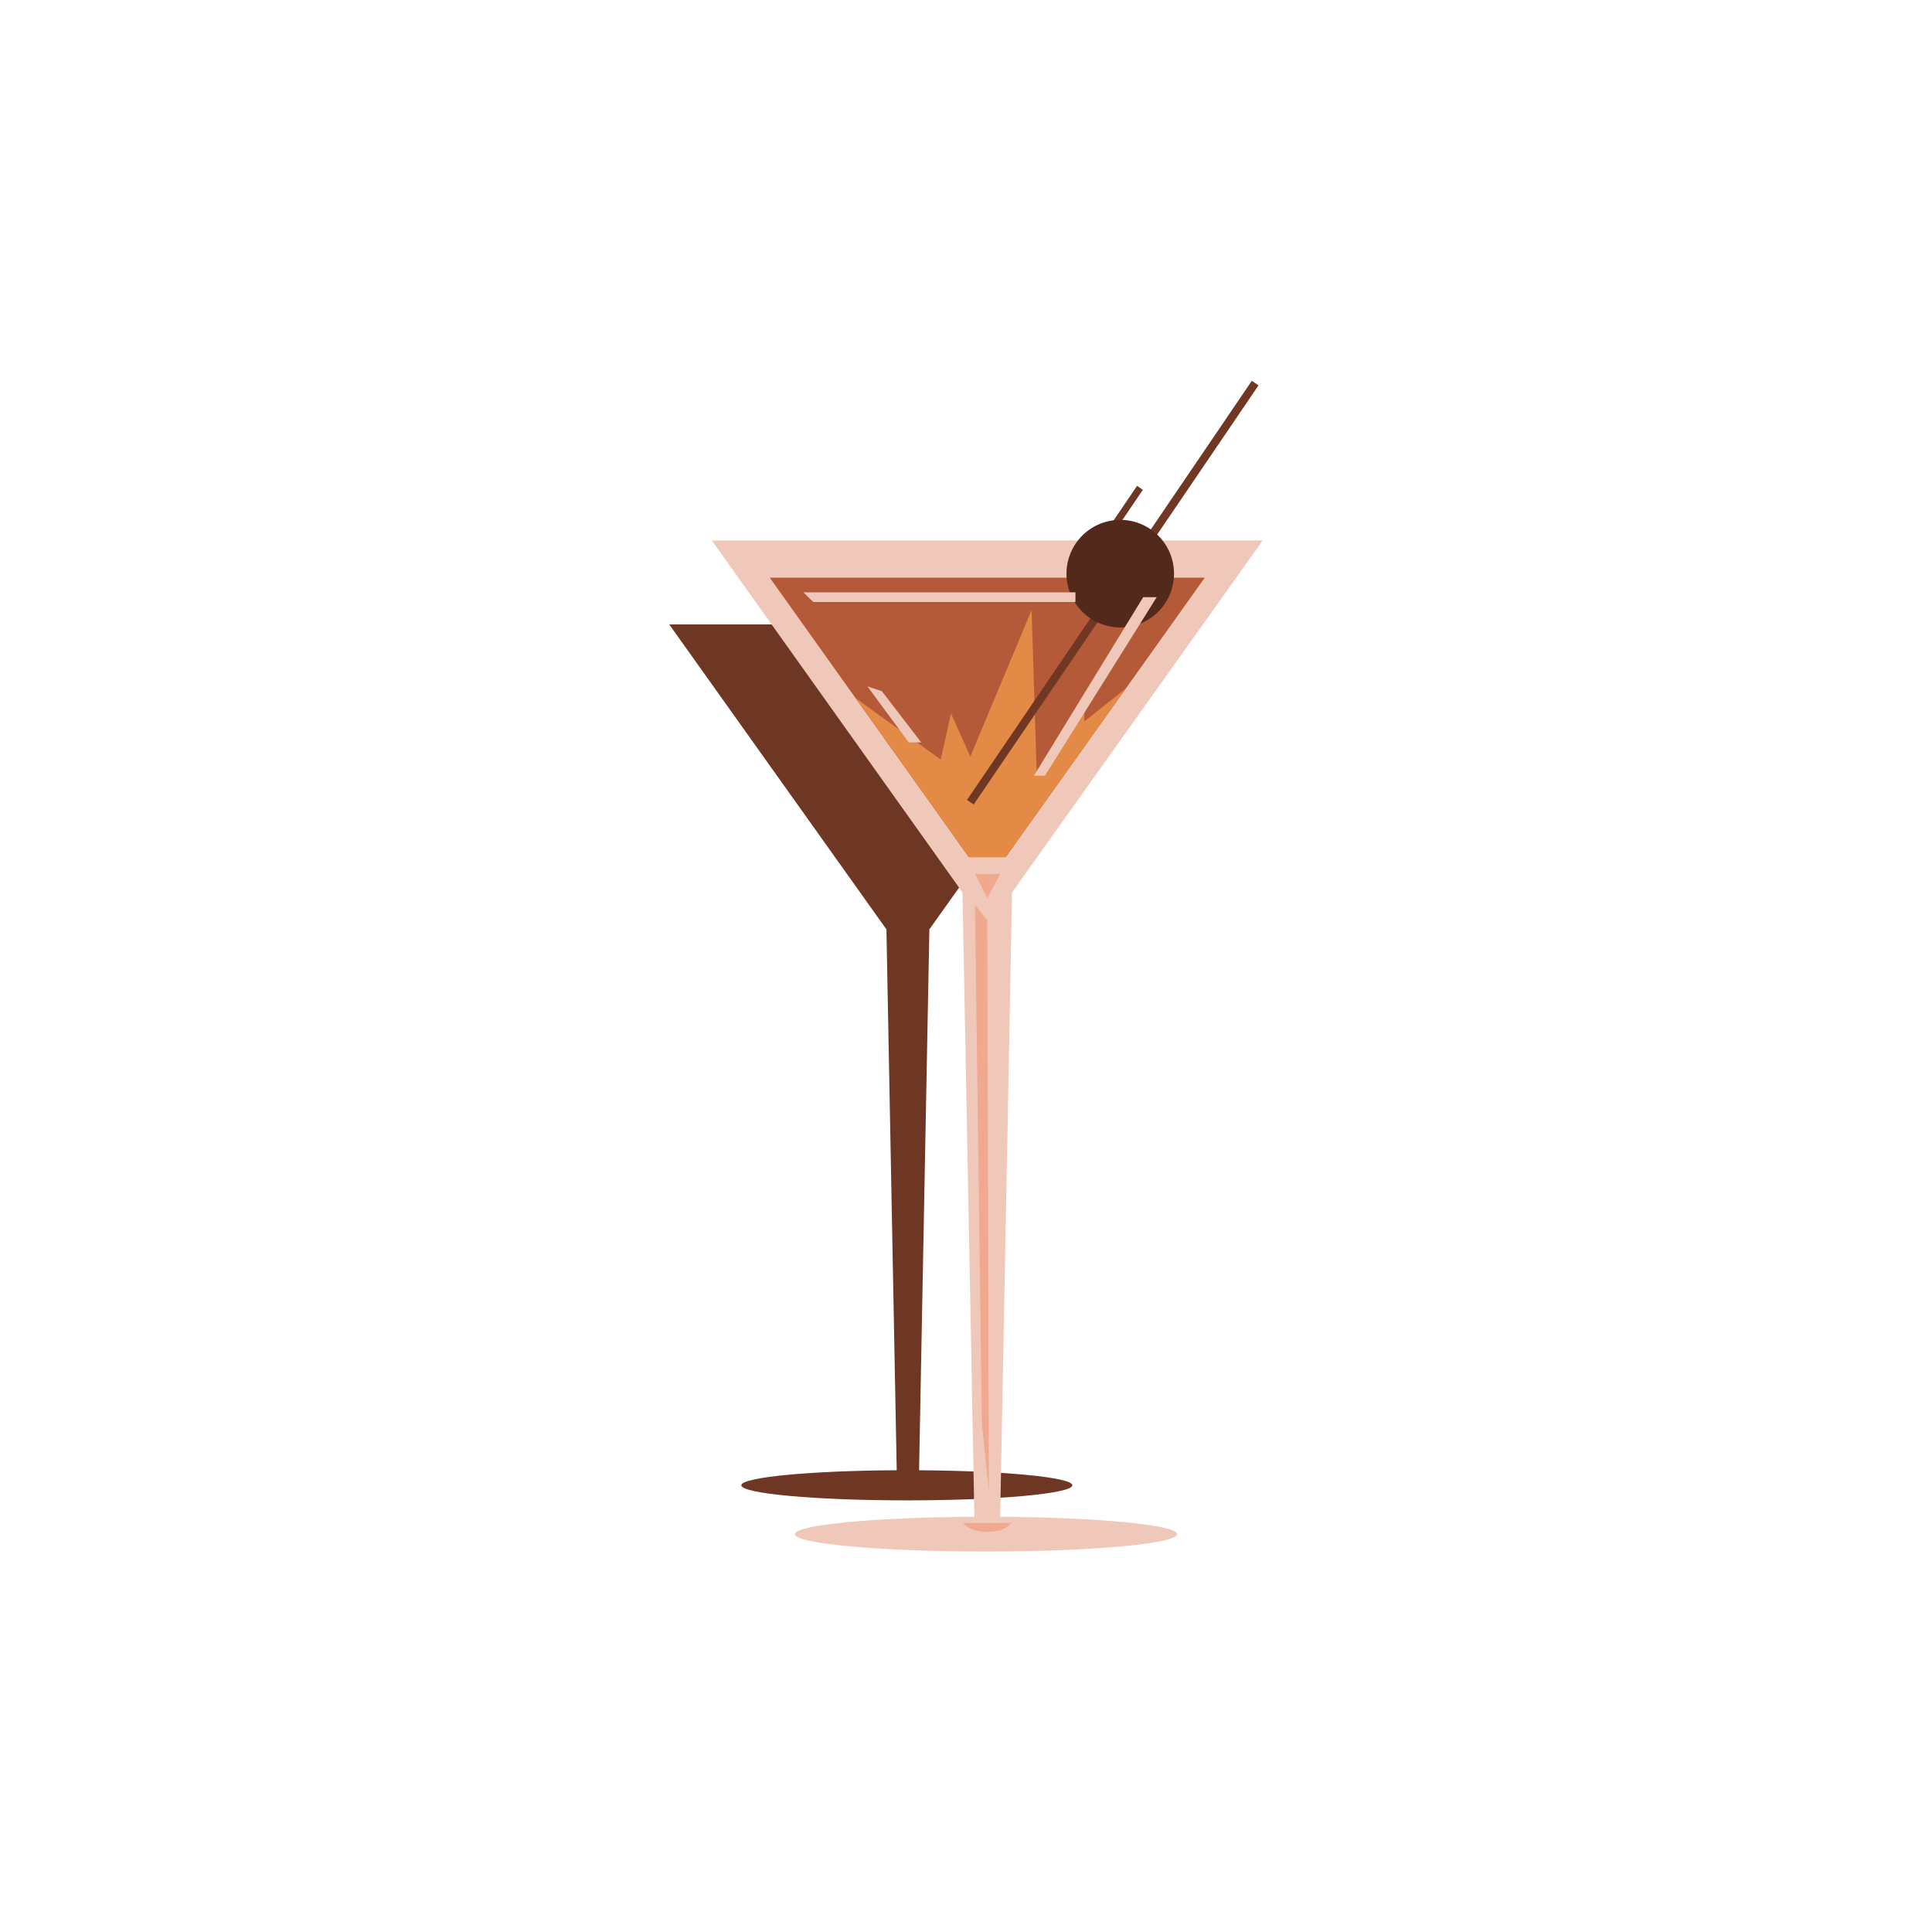 <?xml version="1.0" encoding="utf-8"?>
<!-- Generator: Adobe Illustrator 26.0.1, SVG Export Plug-In . SVG Version: 6.00 Build 0)  -->
<svg version="1.1" xmlns="http://www.w3.org/2000/svg" xmlns:xlink="http://www.w3.org/1999/xlink" x="0px" y="0px"
	 viewBox="0 0 714 714" style="enable-background:new 0 0 714 714;" xml:space="preserve">
<style type="text/css">
	.st0{fill:#9E5B42;}
	.st1{fill:#C7C25F;}
	.st2{fill:#D1CC6B;}
	.st3{fill:#FFE0C4;}
	.st4{fill:#FFECDB;}
	.st5{fill:#FFF3E8;}
	.st6{fill:#E6E18C;}
	.st7{fill:#FFF6ED;}
	.st8{fill:#C7C142;}
	.st9{fill:#FFA959;}
	.st10{fill:#FFC259;}
	.st11{fill:#FFE1AD;}
	.st12{fill:#CFC95F;}
	.st13{fill:#E3DD68;}
	.st14{fill:#FFDF75;}
	.st15{fill:#B3B553;}
	.st16{fill:#FFF6D1;}
	.st17{fill:#FFD3A6;}
	.st18{fill:#F0C8B9;}
	.st19{fill:#B55A38;}
	.st20{fill:#E38A46;}
	.st21{fill:#FFFFFF;}
	.st22{fill:#703823;}
	.st23{fill:#52291A;}
	.st24{fill:#F0A88E;}
	.st25{fill:#A39F4E;}
	.st26{fill:#E39B4F;}
	.st27{fill:#E0AC67;}
	.st28{fill:#6E3723;}
	.st29{fill:#FFCA6E;}
	.st30{fill:#FFE76E;}
	.st31{fill:#FFE2D4;}
	.st32{fill:#FF8C7A;}
	.st33{fill:#FFDD75;}
	.st34{fill:#FF6A57;}
	.st35{fill:#FFCCB3;}
	.st36{fill:#FFD059;}
	.st37{fill:#FFE7B8;}
	.st38{fill:#FF6557;}
	.st39{fill:#FFE359;}
	.st40{fill:#F5CB4C;}
	.st41{fill:#99A33F;}
	.st42{fill:#FFC7B3;}
	.st43{fill:#B5684B;}
	.st44{fill:#E67B53;}
	.st45{fill:#E68C6A;}
	.st46{fill:#D94A4A;}
	.st47{fill:#F25252;}
	.st48{fill:#FF9C9C;}
	.st49{fill:#FF6363;}
	.st50{fill:#B8A83F;}
	.st51{fill:#D6C449;}
	.st52{fill:#FFD4CC;}
	.st53{fill:#FFB2A3;}
	.st54{fill:#DB7263;}
	.st55{fill:#E3AD4F;}
	.st56{fill:#8F523B;}
	.st57{fill:#C44343;}
</style>
<g id="Layer_2">
</g>
<g id="Layer_5">
</g>
<g id="Layer_9">
</g>
<g id="Layer_10">
</g>
<g id="Layer_11">
	<g>
		<path class="st28" d="M339.658,543.355l3.805-199.898l80.261-112.683h-32.159
			c-0.532-0.661-1.117-1.275-1.739-1.851l32.541-47.904l-2.15-1.46l-32.422,47.728
			c-2.753-1.867-6.074-2.959-9.651-2.959c-5.429,0-10.265,2.519-13.42,6.445
			H247.33l80.261,112.683l3.805,199.893c-32.042,0.176-57.435,2.598-57.435,5.561
			c0,3.077,27.386,5.572,61.168,5.572c33.782,0,61.168-2.495,61.168-5.572
			C396.297,545.972,371.323,543.566,339.658,543.355z"/>
		<path class="st18" d="M369.628,560.552l4.392-230.753l92.649-130.076H263.049l92.649,130.076
			l4.392,230.747c-36.988,0.203-66.3,2.999-66.3,6.419
			c0,3.552,31.613,6.432,70.609,6.432s70.609-2.88,70.609-6.432
			C435.008,563.573,406.18,560.796,369.628,560.552z"/>
		<polygon class="st19" points="445.243,213.494 416.073,254.444 371.683,316.764 358.043,316.764 
			316.173,257.984 284.483,213.494 		"/>
		<polygon class="st20" points="416.073,254.444 371.683,316.764 358.043,316.764 316.173,257.984 
			347.663,280.704 351.453,263.644 358.613,279.614 381.243,225.454 383.143,286.384 
			400.743,257.684 400.743,266.614 		"/>
		<line class="st21" x1="463.863" y1="141.446" x2="358.618" y2="296.377"/>
		
			<rect x="317.592" y="217.412" transform="matrix(0.562 -0.827 0.827 0.562 -0.918 436.089)" class="st22" width="187.297" height="3"/>
		
			<ellipse transform="matrix(0.973 -0.23 0.23 0.973 -37.667 100.806)" class="st23" cx="414.055" cy="212.158" rx="19.875" ry="19.875"/>
		<polygon class="st18" points="422.488,220.695 382.095,286.669 386.179,286.669 427.48,220.696 
					"/>
		<polygon class="st18" points="296.921,218.911 397.45,218.911 397.45,222.479 300.552,222.479 		
			"/>
		<polygon class="st18" points="320.597,253.682 335.836,274.373 340.453,274.373 325.907,255.44 
					"/>
		<polygon class="st24" points="360.307,322.978 369.707,322.978 364.859,331.874 		"/>
		<path class="st24" d="M355.973,562.841h17.752c0,0-2.035,3.317-8.866,3.279
			C357.891,566.081,355.973,562.841,355.973,562.841z"/>
		<polygon class="st24" points="360.307,334.46 364.859,340.025 365.454,550.985 362.888,526.403 
					"/>
	</g>
</g>
<g id="Layer_6">
</g>
<g id="Layer_7">
</g>
<g id="Layer_8">
</g>
<g id="Layer_3">
</g>
<g id="Layer_4">
</g>
</svg>
